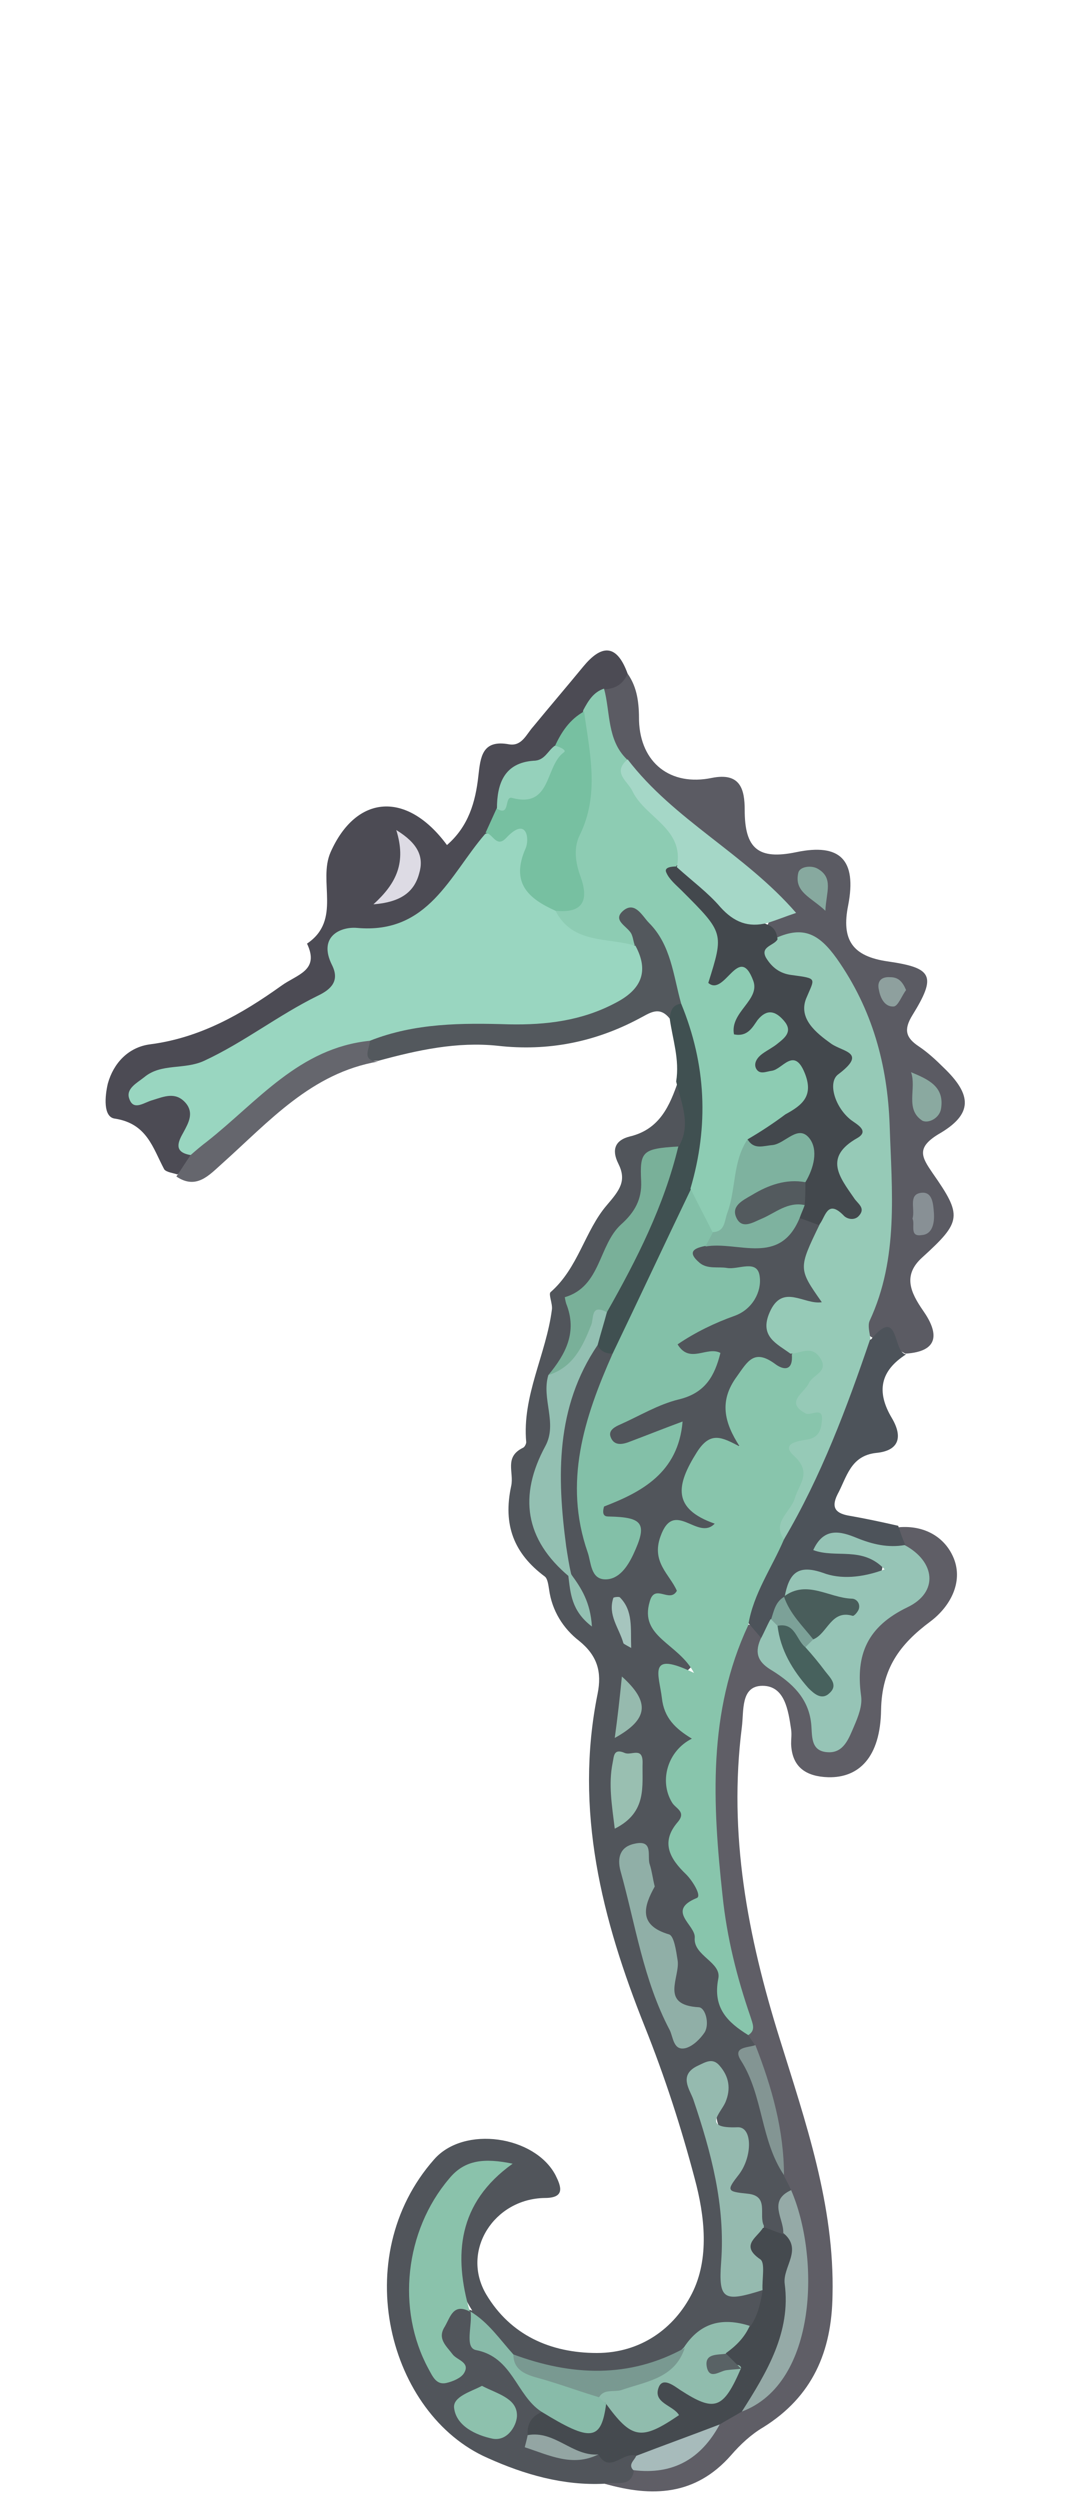 <?xml version="1.0" encoding="utf-8"?>
<!-- Generator: Adobe Illustrator 22.0.0, SVG Export Plug-In . SVG Version: 6.00 Build 0)  -->
<svg version="1.1" id="Layer_1" xmlns="http://www.w3.org/2000/svg" xmlns:xlink="http://www.w3.org/1999/xlink" x="0px" y="0px"
	 viewBox="0 0 150 350" style="enable-background:new 0 0 150 350;" xml:space="preserve">
<style type="text/css">
	.st0{fill:#51555B;}
	.st1{fill:#5F5E66;}
	.st2{fill:#5B5B63;}
	.st3{fill:#4C4B54;}
	.st4{fill:#4D535A;}
	.st5{fill:#53585D;}
	.st6{fill:#405051;}
	.st7{fill:#65666D;}
	.st8{fill:#88C5AC;}
	.st9{fill:#96CAB7;}
	.st10{fill:#83C0A8;}
	.st11{fill:#43484D;}
	.st12{fill:#454A4F;}
	.st13{fill:#8AC2AB;}
	.st14{fill:#95BAAF;}
	.st15{fill:#79B099;}
	.st16{fill:#90BCAD;}
	.st17{fill:#90AFA7;}
	.st18{fill:#7EB29F;}
	.st19{fill:#93C0B2;}
	.st20{fill:#95AAA7;}
	.st21{fill:#88BBA9;}
	.st22{fill:#799991;}
	.st23{fill:#8DC1AD;}
	.st24{fill:#839593;}
	.st25{fill:#99BFB1;}
	.st26{fill:#A7BBBB;}
	.st27{fill:#96BAAE;}
	.st28{fill:#93A5A3;}
	.st29{fill:#A6C5BE;}
	.st30{fill:#96C4B6;}
	.st31{fill:#8DCCB3;}
	.st32{fill:#A5D7C7;}
	.st33{fill:#8AA9A0;}
	.st34{fill:#87A99F;}
	.st35{fill:#889095;}
	.st36{fill:#8EA09E;}
	.st37{fill:#99D6C0;}
	.st38{fill:#77C0A1;}
	.st39{fill:#95D1BB;}
	.st40{fill:#DDDBE4;}
	.st41{fill:#7CA198;}
	.st42{fill:#535A5E;}
	.st43{fill:#596265;}
	.st44{fill:#495D5B;}
	.st45{fill:#47615D;}
</style>
<g>
	<path class="st0" d="M84.7,347.7c-5.8,0.3-11.3-1.3-16.4-3.6c-13.9-6.1-19.6-28.1-7.5-41.8c4.2-4.8,14.1-3.3,17,2.2
		c0.8,1.6,1.4,3.2-1.5,3.2c-7.1,0.1-11.8,7.4-8.2,13.5c3.4,5.7,9,8.2,15.5,8.2c6.1,0,10.8-3.4,13.3-8.3c2.5-4.9,1.8-10.9,0.4-16.1
		c-1.9-7.2-4.2-14.3-7-21.3c-6-15-9.9-30.3-6.6-46.6c0.6-3,0-5.3-2.6-7.4c-2.2-1.7-3.8-4.2-4.2-7.2c-0.1-0.6-0.2-1.5-0.6-1.8
		c-4.3-3.2-5.9-7.2-4.7-12.7c0.4-1.9-1-4,1.6-5.3c0.3-0.1,0.5-0.6,0.5-0.8c-0.6-6.5,2.8-12.3,3.6-18.6c0.1-0.8-0.5-2.1-0.2-2.4
		c3.9-3.4,4.8-8.6,7.9-12.2c1.8-2.1,2.8-3.4,1.6-5.8c-1-2-0.4-3.3,1.6-3.8c4.2-1,5.6-4.3,6.8-7.8c2.9,2.6,2.9,5.7,1.4,9
		c-3.2,1.3-4.8,3.3-5.7,7.1c-1.1,4.6-4.3,8.7-7.3,12.6c-1,1.3-2.5,2.2-2.2,4.2c0.5,3.4-1.1,6.1-2.8,8.8c-0.4,4.7-0.4,9.4-2.1,14
		c-1.9,5.1,1.2,9.4,3.7,13.5c0.8,1.2,0.7,2.8,1.5,4c-0.7-1.7-1-3.6-2.1-5.1c-3.1-9-2.3-17.9,0.6-26.7c0.5-1.7,1.4-3.4,3.1-4.4
		c1.1-0.4,2.1,0.1,2.9,0.8c1.2,2.5-0.4,4.5-1.1,6.6c-2.3,6.6-3.6,13.2-1.5,20c0.4,1.2,0.3,3,2.1,2.9c1.7-0.1,2.2-1.8,2.6-3.3
		c0.6-1.8-0.9-1.8-2-2c-1-0.2-2.1-0.4-2.1-1.7c0.1-1.3,1.1-2,2.2-2.6c3.2-1.8,6.8-3,7.4-7.4c-1.6-0.5-2.8,0.8-4.2,1
		c-1.7,0.3-3.5,0.7-4.3-1.3c-0.7-1.8,0.9-2.7,2.2-3.4c2.3-1.4,4.9-2.1,7.3-3.2c1.7-0.8,3.4-1.4,4.2-3.4c-0.8-1.7-4-0.5-4-2.8
		c0-2.4,2.4-2.9,4.1-3.9c0.9-0.5,1.8-0.8,2.7-1.3c1.3-0.7,3-1.4,2.9-3.1c-0.1-2.3-2.2-1.4-3.5-1.7c-1.8-0.4-3.8-0.6-4.2-2.8
		c-0.3-1.8,1.2-2.2,2.5-2.5c4.2-0.6,9,0.9,12.4-3c1.3-0.5,2.4-0.1,3.4,0.8c0.8,1.3,0.1,2.5-0.4,3.7c-0.3,0.7-1.1,1.7-0.7,2.3
		c2.9,4.4,2.6,6.8-3.5,6.4c-1.2-0.1-1.6,1.5-1,2.8c0.5,1.2,1.7,2,2.1,3.3c0.2,2.1-0.9,2.4-2.8,2.4c-4.3,0.1-6.5,2.7-5.1,6.6
		c1.2,3.3,0.8,4.3-2.9,4.5c-3.4,0.2-4.5,5.1-2.2,7.6c0.9,1,2.3,1.7,1.7,3.3c-0.7,1.7-2.2,0.9-3.5,0.8c-3.5-0.3-3.6,1.9-2.6,4.2
		c0.9,2.2,2.4,3.9-0.7,5.8c-2,1.2-0.2,2.9,0.9,4.1c1.6,1.9,5.3,3.4,0.3,6.1c-2,1.1-0.3,3.8,0.9,5.2c1.6,2,3,3.7,0.2,5.8
		c-0.6,0.5-1,1.6-0.7,2.3c2,4.5-0.8,9.9,2.7,14.2c0.8,1,1.3,2.4,0.6,3.8c-0.4,0.8-0.8,1.6-0.3,2.3c3.3,4.7,3.1,11.2,7.6,15.4
		c0.6,0.8,1,1.6,0.8,2.6c-0.5,0.8-1.3,1.8-0.7,2.7c2.8,4.5,2.6,10,5.3,14.6c0.4,0.8,0.7,1.7,0.6,2.7c-1.4,1.9-0.1,4.5-1.6,6.4
		c-1.3,0.2-2.3-0.3-3.2-1.2c-0.4-0.5-0.5-1.4-1-1.7c-3.8-1.9-4.9-4.4-2.3-8.1c0.4-0.5,0.4-1.8,0-1.9c-4.9-1.6-2.7-5.7-3.4-8.8
		c-0.1-0.3-0.5-0.4-1.2-0.3c-1.1,2.2,0.1,4.5,0.8,6.4c2,5.6,2.9,11.3,2.6,17.1c-0.2,4,1.3,5.9,5.1,6.2c0.8,2.2,0.1,3.9-1.7,5.3
		c-3.8,0-7,1.6-9.8,4c-7.7,4.6-15.5,4-23.5,0.9c-2-2.6-5.1-4.2-6.4-7.4c-4.4-6.9-1.8-13.2,2.1-19.3c-9.1,3.2-12.1,17.7-5.3,27.6
		c0.2-2-1.3-2.9-1.4-4.3c-0.2-3.3,1.8-5,4.7-3.9c1.6,4.1,5.7,6.2,7.9,9.8c0.8,1.2,2.2,2,2.5,3.6c0,1.3-1,2.4-1.1,3.7
		c2.3,3.1,5.7,2.1,8.7,2.4c1.5,2.5,3.4-0.9,5,0.3c0.5,1.1,0.1,2.2,0.4,3.3C88.1,348.9,86.4,348.1,84.7,347.7z"/>
	<path class="st1" d="M84.7,347.7c1.5-0.4,3.7,0.7,4.1-1.9c4.4-1.3,8.7-2.8,11.3-7c1-1.1,2.3-1.8,3.7-2.5c5.4-3.5,8.1-8.3,7.8-15
		c-0.2-4.9-0.3-9.8-0.8-14.7c-0.3-0.7-0.7-1.4-1-2c-1-6.1-3.8-11.9-4-18.2c-0.3-0.5-0.7-1-1-1.5c-6-14.8-7-30.2-5.1-45.8
		c0.5-4,1.2-8.2,4.1-11.5c1.6-0.6,2.4,0.5,3.3,1.6c0.6,2.6,2.5,4.2,4.3,5.9c1.8,1.6,2.9,3.6,3.5,5.9c0.2,0.9,0.3,2.2,1.5,2.3
		c1.4,0.1,1.8-1.3,2.3-2.3c0.8-1.7,1-3.5,0.9-5.3c-0.4-4.8,1.5-8.1,5.7-10.7c4.2-2.5,4.3-4.1,1.4-7.8c-0.8-1-1.3-2-0.8-3.4
		c3.6-0.3,6.5,1.4,7.7,4.4c1.3,3.3-0.5,6.7-3.3,8.8c-4.3,3.2-6.8,6.6-6.9,12.4c-0.1,6.6-3.1,9.5-7.4,9.4c-3.1-0.1-5.1-1.4-5.2-4.7
		c0-0.7,0.1-1.3,0-2c-0.4-2.7-0.9-6.1-4-6.1c-3.1,0-2.6,3.5-2.9,5.8c-1.9,15,0.8,29.2,5.3,43.6c3.6,11.6,7.7,23.3,7.4,35.9
		c-0.1,7.9-2.8,14.2-9.7,18.5c-1.7,1-3.2,2.4-4.5,3.9C97.4,349.4,91.3,349.6,84.7,347.7z"/>
	<path class="st2" d="M87.9,94.3c1.4,2,1.6,4.2,1.6,6.6c0.2,5.9,4.4,9.2,10.2,8c4-0.8,4.6,1.6,4.6,4.5c0,5.4,1.9,7,7.2,5.9
		c6.2-1.3,8.5,1.1,7.3,7.4c-1,4.9,0.6,7.2,5.6,7.9c6.2,0.9,6.8,2,3.4,7.5c-1.3,2.1-0.9,3.2,0.9,4.4c1.2,0.8,2.4,1.9,3.4,2.9
		c4.1,3.9,4.2,6.6-0.7,9.4c-3.1,1.9-2.3,3.2-0.8,5.4c4.2,6,4.1,6.8-1.4,11.8c-2.8,2.5-1.7,4.9,0.1,7.5c2.1,3,2.4,5.7-2.5,6
		c-1.9-1.1-4.1-1.6-5.8-3.1c-0.4-1.4-0.1-2.6,0.3-3.9c3.5-11.8,2.7-23.7,0.4-35.6c-0.9-4.5-3.4-8.3-5.9-12c-1.6-2.5-4-2.7-6.5-2.9
		c-1.1-0.4-1.6-1.2-1.9-2.3c1-2,1.1-3.8-1-5.4c-1.4-1.1-2.6-2.5-4.2-3.4c-6-3.9-11-8.8-15.6-14.3c-2.4-2.9-3-6.3-2.6-9.9
		C85.1,95.4,86.3,94.5,87.9,94.3z"/>
	<path class="st3" d="M87.9,94.3c-0.6,1.4-1.6,2.1-3.2,2.2c-0.8,1.3-1.4,2.7-2.6,3.7c-1.6,1.5-2.7,3.4-3.9,5.1
		c-0.8,1.1-1.8,2-3.1,2.4c-3,0.7-4.3,2.8-4.6,5.7c-0.5,1.3-1.2,2.6-1.7,3.8c-1.8,4.4-5.5,7.4-8.6,10.8c-2,2.2-4.9,2.6-7.8,2.7
		c-3.1,0.1-5.1,1.2-4.7,4.8c0.3,2.6-1.4,3.8-3.4,5c-7.3,4.6-14.2,9.7-23.1,11.3c2.3,0.5,4.7,0.2,6,2.6c1.2,2.3-0.7,4.6,0,6.8
		c0,1.7-0.8,2.7-2.4,3.2c-0.6-0.2-1.5-0.3-1.8-0.7c-1.6-3-2.4-6.4-6.9-7.1c-1.7-0.2-1.4-3.2-1-4.9c0.8-2.9,2.9-5.1,5.9-5.5
		c7-0.9,12.8-4.2,18.4-8.2c2.2-1.6,5.4-2.1,3.6-5.9c4.9-3.3,1.5-8.7,3.3-12.8c3.6-8.1,10.7-8.6,16.3-1c3-2.6,4-6,4.4-9.7
		c0.3-2.6,0.5-5.1,4.3-4.4c1.8,0.3,2.4-1.4,3.4-2.5c2.3-2.8,4.7-5.6,7-8.4C84.1,90.4,86.3,89.9,87.9,94.3z"/>
	<path class="st4" d="M122,187.5c4-4.8,3,1.9,4.9,2.1c-3.6,2.3-4.2,5.2-2,8.9c1.6,2.7,1,4.6-2.2,4.9c-3.6,0.4-4.1,3.4-5.4,5.8
		c-1,2-0.1,2.7,1.7,3c2.3,0.4,4.6,0.9,6.8,1.4c0.3,0.9,0.6,1.8,1,2.7c-3,3.1-5.8-0.8-8.7-0.2c2.1,0.6,5.8,0.2,5.5,3.2
		c-0.3,3-3.9,2.1-6.3,2.3c-2.2,0.2-5-1.8-6.5,1.6c-0.7,1.2-1.4,2.4-1.8,3.7c-0.5,1.1-1,2.2-2.4,2.4c-0.6-0.7-1.2-1.4-1.8-2.1
		c-1.4-5,2.6-8.4,3.9-12.5c3.9-7.5,7.7-15.1,10.2-23.2C119.5,190.1,119.8,188.1,122,187.5z"/>
	<path class="st5" d="M93.8,142.6c-1.5-1.9-2.9-0.7-4.3,0c-6.2,3.3-12.8,4.6-19.8,3.8c-5.7-0.6-11.2,0.6-16.7,2.1
		c-2.8,0.1-3-0.3-1.5-3.5c3.9-2.8,8.4-3,12.9-3c6.2,0,12.4,0.4,18.3-1.8c3.3-1.2,6.3-2.7,5.1-7.2c-0.3-2.2-3.5-4.9-0.2-6.4
		c2.9-1.3,4.6,1.8,5.9,4c1.8,2.8,2.7,6,2.7,9.3C95.9,141.3,95,142.1,93.8,142.6z"/>
	<path class="st6" d="M93.8,142.6c0.1-1.1,0.4-2,1.7-2.1c4.6,4.8,4.5,10.9,4.4,16.9c-0.1,2.9-0.9,5.8-1.9,8.6
		c-2.9,7-6.5,13.7-9.4,20.7c-0.5,1.2-0.6,3.1-2.8,2.8c-0.9,0-1.7-0.3-2.1-1.2c-1-1.8,0-3.4,0.4-5c4-7.4,6.6-15.5,10.9-22.7
		c1.9-3.1,0.4-6.2-0.3-9.2C95.2,148.3,94.2,145.5,93.8,142.6z"/>
	<path class="st7" d="M51.8,145.7c0,1.1-1.3,2.8,1.2,2.9c-9.4,1.6-15.3,8.4-21.9,14.3c-1.8,1.6-3.6,3.7-6.4,1.8c0.7-1,1.3-2,2-3
		c6-7.5,12.7-14,22.4-16.6C50.1,144.8,51.1,144.7,51.8,145.7z"/>
	<path class="st8" d="M109.8,215.5c-1.7,4-4.3,7.6-5,12c-5.7,12.2-5,25-3.6,37.9c0.6,5.8,2,11.4,3.9,16.9c0.3,1,0.8,1.9-0.3,2.6
		c-2.9-1.8-5-3.8-4.2-7.9c0.5-2.3-3.5-3.2-3.3-5.7c0.2-1.8-4.1-3.8,0.3-5.6c0.7-0.3-0.6-2.4-1.5-3.3c-2.3-2.2-3.6-4.5-1.2-7.3
		c1.3-1.5-0.3-1.9-0.8-2.8c-1.8-3-0.6-7.2,2.8-8.9c-2.3-1.4-3.9-2.9-4.2-5.7c-0.4-3.3-2.1-6.7,4.5-3.5c-2.2-4.2-7.7-5-6.2-10
		c0.7-2.6,2.8,0.3,3.8-1.5c-1-2.3-3.6-4-2.3-7.6c1.9-5.4,5.2,0.7,7.6-1.8c-6-2.1-5.4-5.4-2.5-10c1.9-3,3.5-2.1,6-0.8
		c-2.2-3.4-2.9-6.4-0.4-9.8c1.5-2.1,2.4-3.9,5.3-1.8c1.3,1,2.6,1,2.4-1.3c1.3-1.6,2.7-1.8,4.3-0.5c1.6,1.4,1.1,3-0.1,4.4
		c-1.1,1.4-2.1,2.5,0.4,3.8c1.5,0.8,0.8,2.5,0.2,3.5C112.4,205.2,112,210.7,109.8,215.5z"/>
	<path class="st9" d="M109.8,215.5c-1.7-2.4,0.9-3.8,1.5-5.7c0.6-2.1,2.5-3.6-0.1-6c-2-1.8,0.8-2.1,2-2.3c1.5-0.3,1.8-1.4,1.9-2.5
		c0.3-2.2-1.5-0.8-2.2-1.1c-3.1-1.6-0.2-2.9,0.4-4.3c0.6-1.2,2.9-1.6,1.5-3.6c-1.2-1.7-2.7-0.5-4.1-0.5c-1.9-1.4-4.4-2.4-2.9-5.8
		c1.8-4.1,4.8-1,7.3-1.4c-3.3-4.7-3.3-4.7-0.3-10.9c-1.5-3.1,3.2-2.4,2.7-4.3c-0.5-2.1-1.4-4.3-0.5-6.3c1-2.2-0.1-4-0.3-6
		c-0.4-4.7-1.9-8.6-4.5-12.6c-1.3-2.1-1-4.8-4.3-6.2c-2.3-0.9-3-3.7,0.8-4.7c3.8-1.7,6-0.6,8.5,2.9c5,7.1,7.1,14.9,7.4,23.3
		c0.3,9.2,1.3,18.6-2.8,27.4c-0.3,0.7,0,1.6,0.1,2.5C118.6,197.1,115,206.7,109.8,215.5z"/>
	<path class="st10" d="M85.8,189.5c3.7-7.7,7.3-15.4,11-23.1c2.6,1.1,2.9,3.6,3.5,5.8c0.1,1.1-0.5,1.7-1.4,2.2
		c-1.6,0.3-2.8,0.8-0.9,2.4c1.1,0.9,2.6,0.5,3.8,0.7c1.6,0.3,4.3-1.3,4.6,1.2c0.3,2.1-1,4.6-3.5,5.5c-2.8,1-5.5,2.3-8,4
		c1.7,2.8,4.1,0.2,6,1.2c-0.8,3.2-2.1,5.6-5.8,6.5c-2.9,0.7-5.5,2.3-8.2,3.5c-0.7,0.3-1.7,0.8-1.4,1.7c0.4,1.2,1.4,1.2,2.5,0.8
		c2.4-0.9,4.9-1.9,7.6-2.9c-0.6,7.2-5.8,9.9-11,11.9c-0.4,1.4,0.3,1.4,0.7,1.4c4.8,0.1,5.4,1,3.4,5.3c-0.8,1.7-2,3.5-3.9,3.5
		c-2.1,0-2-2.4-2.5-3.8C78.9,207.5,81.8,198.5,85.8,189.5z"/>
	<path class="st11" d="M108.9,131.5c-0.5,0.9-2.5,1-1.6,2.6c0.8,1.3,1.9,2.2,3.6,2.4c3.7,0.5,3.2,0.4,2,3.3
		c-1.1,2.8,1.4,4.8,3.5,6.3c1.7,1.2,5.1,1.2,1,4.3c-1.5,1.1-0.5,4.6,1.8,6.4c0.8,0.6,2.6,1.5,0.9,2.5c-4.8,2.7-2.5,5.5-0.5,8.4
		c0.5,0.8,1.7,1.4,0.7,2.5c-0.6,0.7-1.7,0.5-2.2-0.1c-2.3-2.3-2.5,0.4-3.4,1.4c-0.9-0.3-1.8-0.7-2.8-1c-0.8-0.8-0.5-1.7-0.5-2.6
		c0.1-0.9,0.2-1.8,0.3-2.7c0.6-2.8,1.3-5.5-3.4-4c-1.5,0.5-3.3,0.6-4.1-1.4c0.3-3.2,3.5-3.2,5.3-4.7c1-0.9,2.4-1.6,1.8-3.2
		c-0.5-1.6-1.9-0.9-3-0.8c-1.2,0.2-2.4,0.2-3-1.1c-0.6-1.3,0.2-2.2,1-3.1c0.6-0.8,1.6-1.2,1.6-2.5c-1.9-0.5-3.4,3-5.3,0.9
		c-2.2-2.4,1.2-4.5,0.9-6.9c-5.8,0.8-5.9,0.8-4.3-4.5c0.7-2.1,0-3.5-1.4-4.9c-1.5-1.6-3.2-2.9-4.4-4.7c-1-1.4-2-3.1,1.1-3.3
		c1.8,0.4,3.3,1.5,4.5,2.8c2.3,2.7,5.2,4.2,8.4,5.6C108.5,129.8,108.8,130.6,108.9,131.5z"/>
	<path class="st12" d="M103.9,337.6c-1,0.6-2.1,1.2-3.1,1.8c-3.5,2.5-6.8,5.6-11.7,4.4c-1.8-0.7-3.7,2.6-5.3-0.2
		c-3.8,0.8-6.8-1.2-9.9-2.7c-0.1-1.5,0.5-2.6,1.9-3.2c1-0.7,1.9-0.1,2.7,0.3c2.8,1.7,5,2,6.2-1.8c1.3-0.1,2.1,0.9,2.9,1.7
		c1.2,1.1,2.7,1.6,4.1,0.9c2.3-1.1,0-2.1-0.2-3.2c-0.1-0.9-0.1-1.7,0.7-2.2c1.3-0.8,2.6-0.4,3.7,0.5c2.8,2.3,4.8,1.7,6.2-1.5
		c0-1.1-0.9-1.9-0.7-3c0.7-1.7,1.7-3.1,3.6-3.6c1.1-1.5,1.5-3.3,1.8-5.1c-1-3-5.3-6.1,0.2-8.9c0.9,0.3,1.8,0.7,2.8,1
		c1.1,0.2,2.1,0.9,2.1,1.9C111.2,322.8,111.3,331.5,103.9,337.6z"/>
	<path class="st13" d="M65.8,323.6c-2.3-1.2-2.7,0.7-3.5,2.1c-1.1,1.7,0.2,2.7,1.1,3.9c0.6,0.8,2.5,1.1,1.6,2.6
		c-0.4,0.7-1.6,1.2-2.5,1.4c-1.4,0.3-1.9-0.9-2.5-2c-4.5-8.3-3.3-19.3,2.9-26.6c2.2-2.7,5-2.9,8.9-2.1
		C64.1,308.4,63.5,315.7,65.8,323.6L65.8,323.6z"/>
	<path class="st14" d="M107,311.6c-0.6,1.5-3.6,2.6-0.5,4.7c0.7,0.5,0.2,2.8,0.3,4.3c-5.4,1.7-6.2,1.4-5.8-3.9
		c0.6-8-1.4-15.4-3.9-22.8c-0.5-1.4-2.1-3.4,0.6-4.7c1.1-0.5,2.1-1.2,3.1,0c1.3,1.5,1.6,3.2,0.8,5.1c-0.7,1.6-3.3,3.7,1.7,3.5
		c2.1-0.1,2.1,4.1,0.2,6.6c-1.8,2.3-1.7,2.4,1.2,2.7C107.8,307.4,106.2,310.1,107,311.6z"/>
	<path class="st15" d="M95,160.5c-2,8.3-5.8,15.8-10,23.2c-1.9,2.2-2.4,5.2-4.3,7.4c-1.1,1.2-2,2.7-3.9,1.4c2.4-2.9,4.1-6,2.5-10
		c-0.1-0.3-0.2-0.9-0.2-0.9c5.1-1.5,4.7-7.3,7.9-10.2c1.9-1.7,2.9-3.5,2.8-6C89.6,161.2,89.9,160.8,95,160.5z"/>
	<path class="st16" d="M105,325.6c-0.7,1.6-1.9,2.8-3.3,3.8c-1.4,2.8,1.9,0.9,2.1,2.1c-2.5,5.8-3.7,6.2-8.5,3.1
		c-0.9-0.6-2.4-1.8-3-0.5c-1,2.3,2,2.6,2.8,4c-5.3,3.6-6.6,3.4-10.3-1.7c-0.7-0.3-1.3-0.7-1.2-1.5c0.7-1.3,2.1-1.5,3.3-1.7
		c3.5-0.6,6.5-2.1,8.9-4.6C98.1,325.1,101.2,324.4,105,325.6z"/>
	<path class="st17" d="M91.7,264.1c-1.5,2.7-2.4,5.4,2,6.7c0.7,0.2,1,2.3,1.2,3.6c0.4,2.4-2.6,6.3,3,6.6c0.9,0.1,1.5,2.3,0.8,3.5
		c-0.6,0.9-1.6,1.9-2.6,2.2c-1.8,0.5-1.8-1.5-2.3-2.5c-3.7-7-4.8-14.8-6.9-22.3c-0.5-1.9,0-3.4,2-3.8c2.7-0.6,1.7,1.8,2.1,2.9
		C91.3,261.9,91.4,262.9,91.7,264.1z"/>
	<path class="st18" d="M104.7,159.5c0.9,1.5,2.2,0.9,3.5,0.8c1.8-0.2,3.6-3,5.2-0.9c1.2,1.6,0.6,4.1-0.6,6.1c-2.1,2-5.4,1.2-7.5,3.7
		c2.6,0.4,4.9-3.1,7.4-0.5c-0.2,0.6-0.5,1.2-0.7,1.8c-2.8,6.8-8.6,3.2-13.2,4c0.3-0.6,0.7-1.3,1-1.9c0.8-3.2,1.7-6.3,2.4-9.5
		C102.5,161.5,102.3,159.5,104.7,159.5z"/>
	<path class="st19" d="M76.8,192.5c3.5-1.1,4.8-4,6-7c0.4-1-0.1-3,2.2-1.8c-0.4,1.5-0.9,3.1-1.3,4.6c-5.9,8.7-5.7,18.4-4.4,28.2
		c0.2,1.3,0.4,2.6,0.7,3.9c0,0-0.3,0.3-0.3,0.3c-6.2-5.2-7.1-11.3-3.3-18.3C78.1,199.2,75.8,195.8,76.8,192.5z"/>
	<path class="st20" d="M103.9,337.6c3.5-5.5,6.9-11.1,6-17.9c-0.3-2.4,2.6-4.8-0.2-7.1c0.1-2-2.2-4.5,1.1-6
		C114.8,315.8,114.6,333.6,103.9,337.6z"/>
	<path class="st21" d="M83.9,335.6c0.3,0.3,0.6,0.6,1,0.9c-0.7,5.2-2.1,5.4-9.1,1.1c-3.5-2.3-4-7.6-9.1-8.6
		c-1.7-0.3-0.5-3.5-0.8-5.4c0,0,0,0,0,0c2.5,1.5,4.1,3.9,6,6c1.5,2.7,4.4,2.3,6.7,3.2C80.5,333.5,82.8,333.3,83.9,335.6z"/>
	<path class="st22" d="M83.9,335.6c-3-0.9-5.9-2-8.9-2.8c-1.7-0.5-3.1-1.2-3.1-3.2c8.1,3,16.2,3.4,24-0.9c-1.4,4.3-5.5,4.7-8.9,5.9
		C85.9,334.9,84.6,334.4,83.9,335.6z"/>
	<path class="st23" d="M67.5,334c2.1,1.1,4.8,1.7,4.9,4c0.1,1.3-1.2,3.8-3.4,3.4c-2.4-0.5-5.1-1.8-5.4-4.3
		C63.4,335.5,66,334.8,67.5,334z"/>
	<path class="st24" d="M105.8,286.3c2.3,5.9,4,11.9,4,18.2c-3.3-4.9-2.9-11.1-6-16C102.5,286.5,104.7,286.7,105.8,286.3z"/>
	<path class="st25" d="M86.1,256c-0.4-3.3-0.9-6.2-0.3-9.2c0.2-0.9,0.1-2.1,1.7-1.4c0.9,0.4,2.5-0.9,2.5,1.3
		C89.9,250,90.7,253.7,86.1,256z"/>
	<path class="st26" d="M89.1,343.8c3.9-1.5,7.8-2.9,11.7-4.4c-2.6,4.8-6.5,7.1-12.1,6.4C87.9,345,88.9,344.4,89.1,343.8z"/>
	<path class="st27" d="M86.1,243.3c0.4-2.9,0.7-5.6,1-8.6C91.1,238.3,90.8,240.7,86.1,243.3z"/>
	<path class="st28" d="M73.9,340.9c3.8-0.7,6.3,3,9.9,2.7c-3.6,1.8-6.9,0.1-10.3-1C73.5,342.5,73.8,341.5,73.9,340.9z"/>
	<path class="st29" d="M88.4,230.7c-0.9-0.5-1.1-0.6-1.1-0.7c-0.6-2.1-2.2-3.9-1.4-6.3c0-0.1,0.7-0.2,0.9-0.1
		C88.7,225.5,88.3,227.9,88.4,230.7z"/>
	<path class="st19" d="M80,220.4c1.4,1.9,2.7,3.9,2.9,7.3c-2.9-2.2-3-4.7-3.3-7.1C79.7,220.7,80,220.4,80,220.4z"/>
	<path class="st30" d="M109.9,223.5c0.6-3.1,1.7-4.6,5.4-3.3c2.4,0.9,5.4,0.7,8.6-0.5c-3.1-3.3-6.8-1.5-10-2.7
		c1.5-3.3,3.9-2.6,6.1-1.7c2.2,0.9,4.4,1.4,6.7,1c4.3,2.3,4.8,6.6,0.4,8.7c-5.6,2.7-7.3,6.6-6.5,12.4c0.2,1.4-0.4,2.9-1,4.3
		c-0.7,1.6-1.4,3.7-3.6,3.6c-2.6-0.1-2.2-2.4-2.4-4.1c-0.4-3.5-2.7-5.6-5.4-7.3c-1.9-1.1-2.6-2.3-1.7-4.4c0.5-0.9,0.9-1.9,1.4-2.8
		c0.8-0.3,1.3,0.3,1.7,0.9c1.3,2.6,1.9,5.6,4.6,7.7c-0.1-1.9-2.1-2.9-2-4.6c0.1-0.7,0.4-1.3,0.9-1.9c1.2-1.5,2.2-3.2,4.5-3.6
		c-2.4-1.4-4.9-1.1-7.2-1.3C110.3,223.7,110.1,223.6,109.9,223.5z"/>
	<path class="st31" d="M104.7,159.5c-2.1,3.1-1.6,6.9-2.8,10.2c-0.5,1.3-0.3,2.7-2.1,2.8c-1-2-2.1-4.1-3.1-6.1
		c2.6-8.8,2.2-17.4-1.3-25.9c-1.1-3.9-1.4-8.2-4.5-11.3c-0.9-0.9-1.9-3-3.5-1.8c-1.9,1.5,0.7,2.3,1.1,3.5c0.2,0.5,0.2,0.9,0.4,1.4
		c-5.3,1.8-9.8-0.1-11.5-4.7c2.2-1.6,3.4-3.5,2.3-6.3c-0.2-0.6-0.4-1.4-0.1-1.9c2.7-6.5,0.5-13.4,2.1-20c0.7-1.3,1.4-2.5,2.9-3
		c0.9,3.3,0.4,7.2,3.2,9.9c0.7,3.5,3,5.8,5.5,8c2.3,2,3,4.3,1.4,7c-0.6,0-1.7,0.1-1.4,0.8c0.4,1,1.4,1.8,2.2,2.6
		c5.9,5.9,5.9,5.9,3.7,12.9c2.3,2,4.3-5.7,6.3-0.3c1,2.7-3.3,4.4-2.7,7.5c1.9,0.4,2.6-1,3.3-2c1.3-1.6,2.5-1.3,3.7,0.1
		c1.3,1.5,0.1,2.4-0.9,3.2c-0.6,0.5-1.4,0.9-2.1,1.4c-0.7,0.5-1.3,1.3-0.9,2.1c0.5,0.9,1.4,0.4,2.2,0.3c1.5-0.2,3.1-3.4,4.6,0.3
		c1.3,3.2-0.3,4.5-2.7,5.8C108.4,157.2,106.6,158.4,104.7,159.5z"/>
	<path class="st32" d="M94.8,121.4c1.1-5.4-4.4-6.9-6.2-10.6c-0.7-1.5-2.9-2.6-0.7-4.5c6.5,8.5,16.4,13.2,23.6,21.5
		c-1.5,0.5-2.7,1-4,1.4c-2.7,0.7-4.7-0.1-6.6-2.2C99.2,125,96.9,123.3,94.8,121.4z"/>
	<path class="st33" d="M127.6,150.1c2.4,1,4.7,2,4.2,5.1c-0.2,1.3-1.7,2.1-2.6,1.7C126.7,155.3,128.4,152.4,127.6,150.1z"/>
	<path class="st34" d="M115.6,127.5c-2-1.9-4.4-2.6-3.8-5.3c0.2-0.9,1.8-1.1,2.7-0.6C116.8,122.9,115.7,124.9,115.6,127.5z"/>
	<path class="st35" d="M127.8,170.6c0.4-1.3-0.6-3.3,1.1-3.6c1.7-0.3,1.8,1.5,1.9,2.8c0.1,1.4-0.2,3-1.7,3.1
		C127.3,173.2,128.2,171.4,127.8,170.6z"/>
	<path class="st36" d="M126.9,138.6c-0.6,0.8-1.1,2.2-1.7,2.3c-1.3,0.1-1.9-1.2-2.1-2.3c-0.3-1.2,0.3-1.9,1.6-1.8
		C125.8,136.8,126.4,137.4,126.9,138.6z"/>
	<path class="st37" d="M77.8,127.5c2.4,4.7,7.3,3.7,11.2,4.9c2,3.7,0.7,6.2-2.8,8c-4.7,2.5-9.7,3.1-14.9,3
		c-6.6-0.2-13.2-0.2-19.5,2.3c-9.9,1-15.7,8.5-22.8,14.1c-0.8,0.6-1.5,1.2-2.3,1.9c-2.4-0.4-1.8-1.8-1-3.2c0.7-1.3,1.5-2.7,0.3-4.1
		c-1.4-1.6-3-0.9-4.6-0.4c-1.2,0.3-2.7,1.6-3.3-0.2c-0.5-1.4,1.1-2.2,2.1-3c2.4-2,5.6-1,8.4-2.3c5.6-2.6,10.4-6.4,15.9-9.1
		c1.9-0.9,3.1-2.1,2-4.3c-2-4,1.2-5.4,3.5-5.2c10,0.9,13-7.4,17.9-13.1c0.8-0.7,1.6,1.5,3.1-0.4c1.9-2.4,3.9,0.4,3.5,2.2
		C73.6,122.4,75.9,124.8,77.8,127.5z"/>
	<path class="st38" d="M77.8,127.5c-3.8-1.7-6.3-3.9-4.2-8.7c0.6-1.3,0.2-4.6-2.7-1.5c-1.4,1.5-1.9-0.7-2.9-0.7
		c0.5-1.1,1-2.2,1.5-3.3c1.4-3,5.8-2.4,7-5.8c0.3-1,1.4-1.7,1.2-3c0.9-2,2.1-3.8,4.1-4.9c0.8,5.8,2.2,11.6-0.6,17.3
		c-0.9,1.8-0.6,3.9,0.1,5.8C82.5,126,81.7,127.9,77.8,127.5z"/>
	<path class="st39" d="M77.7,104.4c0.6,0.1,1.7,0.6,1.3,0.9c-2.7,1.9-1.7,7.9-7.3,6.4c-1.1-0.3-0.2,2.7-2.1,1.5
		c0-3.6,1.1-6.4,5.1-6.7C76.3,106.5,76.7,105.1,77.7,104.4z"/>
	<path class="st40" d="M52.3,126.6c3.3-3,4.6-5.9,3.2-10.4c3.1,1.9,3.9,3.8,3.2,6.1C58,124.9,56.1,126.3,52.3,126.6z"/>
	<path class="st41" d="M108.9,227.6c-0.3-0.3-0.6-0.6-0.9-0.9c0.4-1.2,0.6-2.5,1.9-3.2c0,0-0.1,0-0.1,0c2.2,1.5,4.1,3.1,4.1,6
		c-0.4,0.4-0.7,0.7-1.1,1.1C110.5,230.8,110.4,228.3,108.9,227.6z"/>
	<path class="st42" d="M112.7,168.7c-2.4-0.5-4.1,1.1-6,1.9c-1.2,0.5-2.7,1.5-3.5,0c-0.9-1.7,0.7-2.5,2.1-3.3
		c2.3-1.4,4.8-2.3,7.5-1.8C112.8,166.5,112.8,167.6,112.7,168.7z"/>
	<path class="st43" d="M103.8,331.6c-0.7,0.1-1.3,0.1-2,0.2c-1,0.1-2.4,1.4-2.8-0.4c-0.4-2,1.5-1.7,2.7-1.9
		C102.4,330.2,103.1,330.9,103.8,331.6z"/>
	<path class="st44" d="M113.9,229.5c-1.5-1.9-3.3-3.6-4.1-6c3.2-2.4,6.3,0.2,9.5,0.3c0.6,0,1.2,0.6,1,1.4c-0.1,0.4-0.7,1.1-0.9,1
		C116.4,225.3,115.9,228.7,113.9,229.5z"/>
	<path class="st45" d="M108.9,227.6c2.5-0.5,2.6,2,3.9,3c1,1.1,1.9,2.2,2.8,3.4c0.7,0.9,1.8,1.9,0.6,3c-1.1,1.1-2.2,0.1-3-0.7
		C111,233.8,109.3,231,108.9,227.6z"/>
</g>
</svg>
